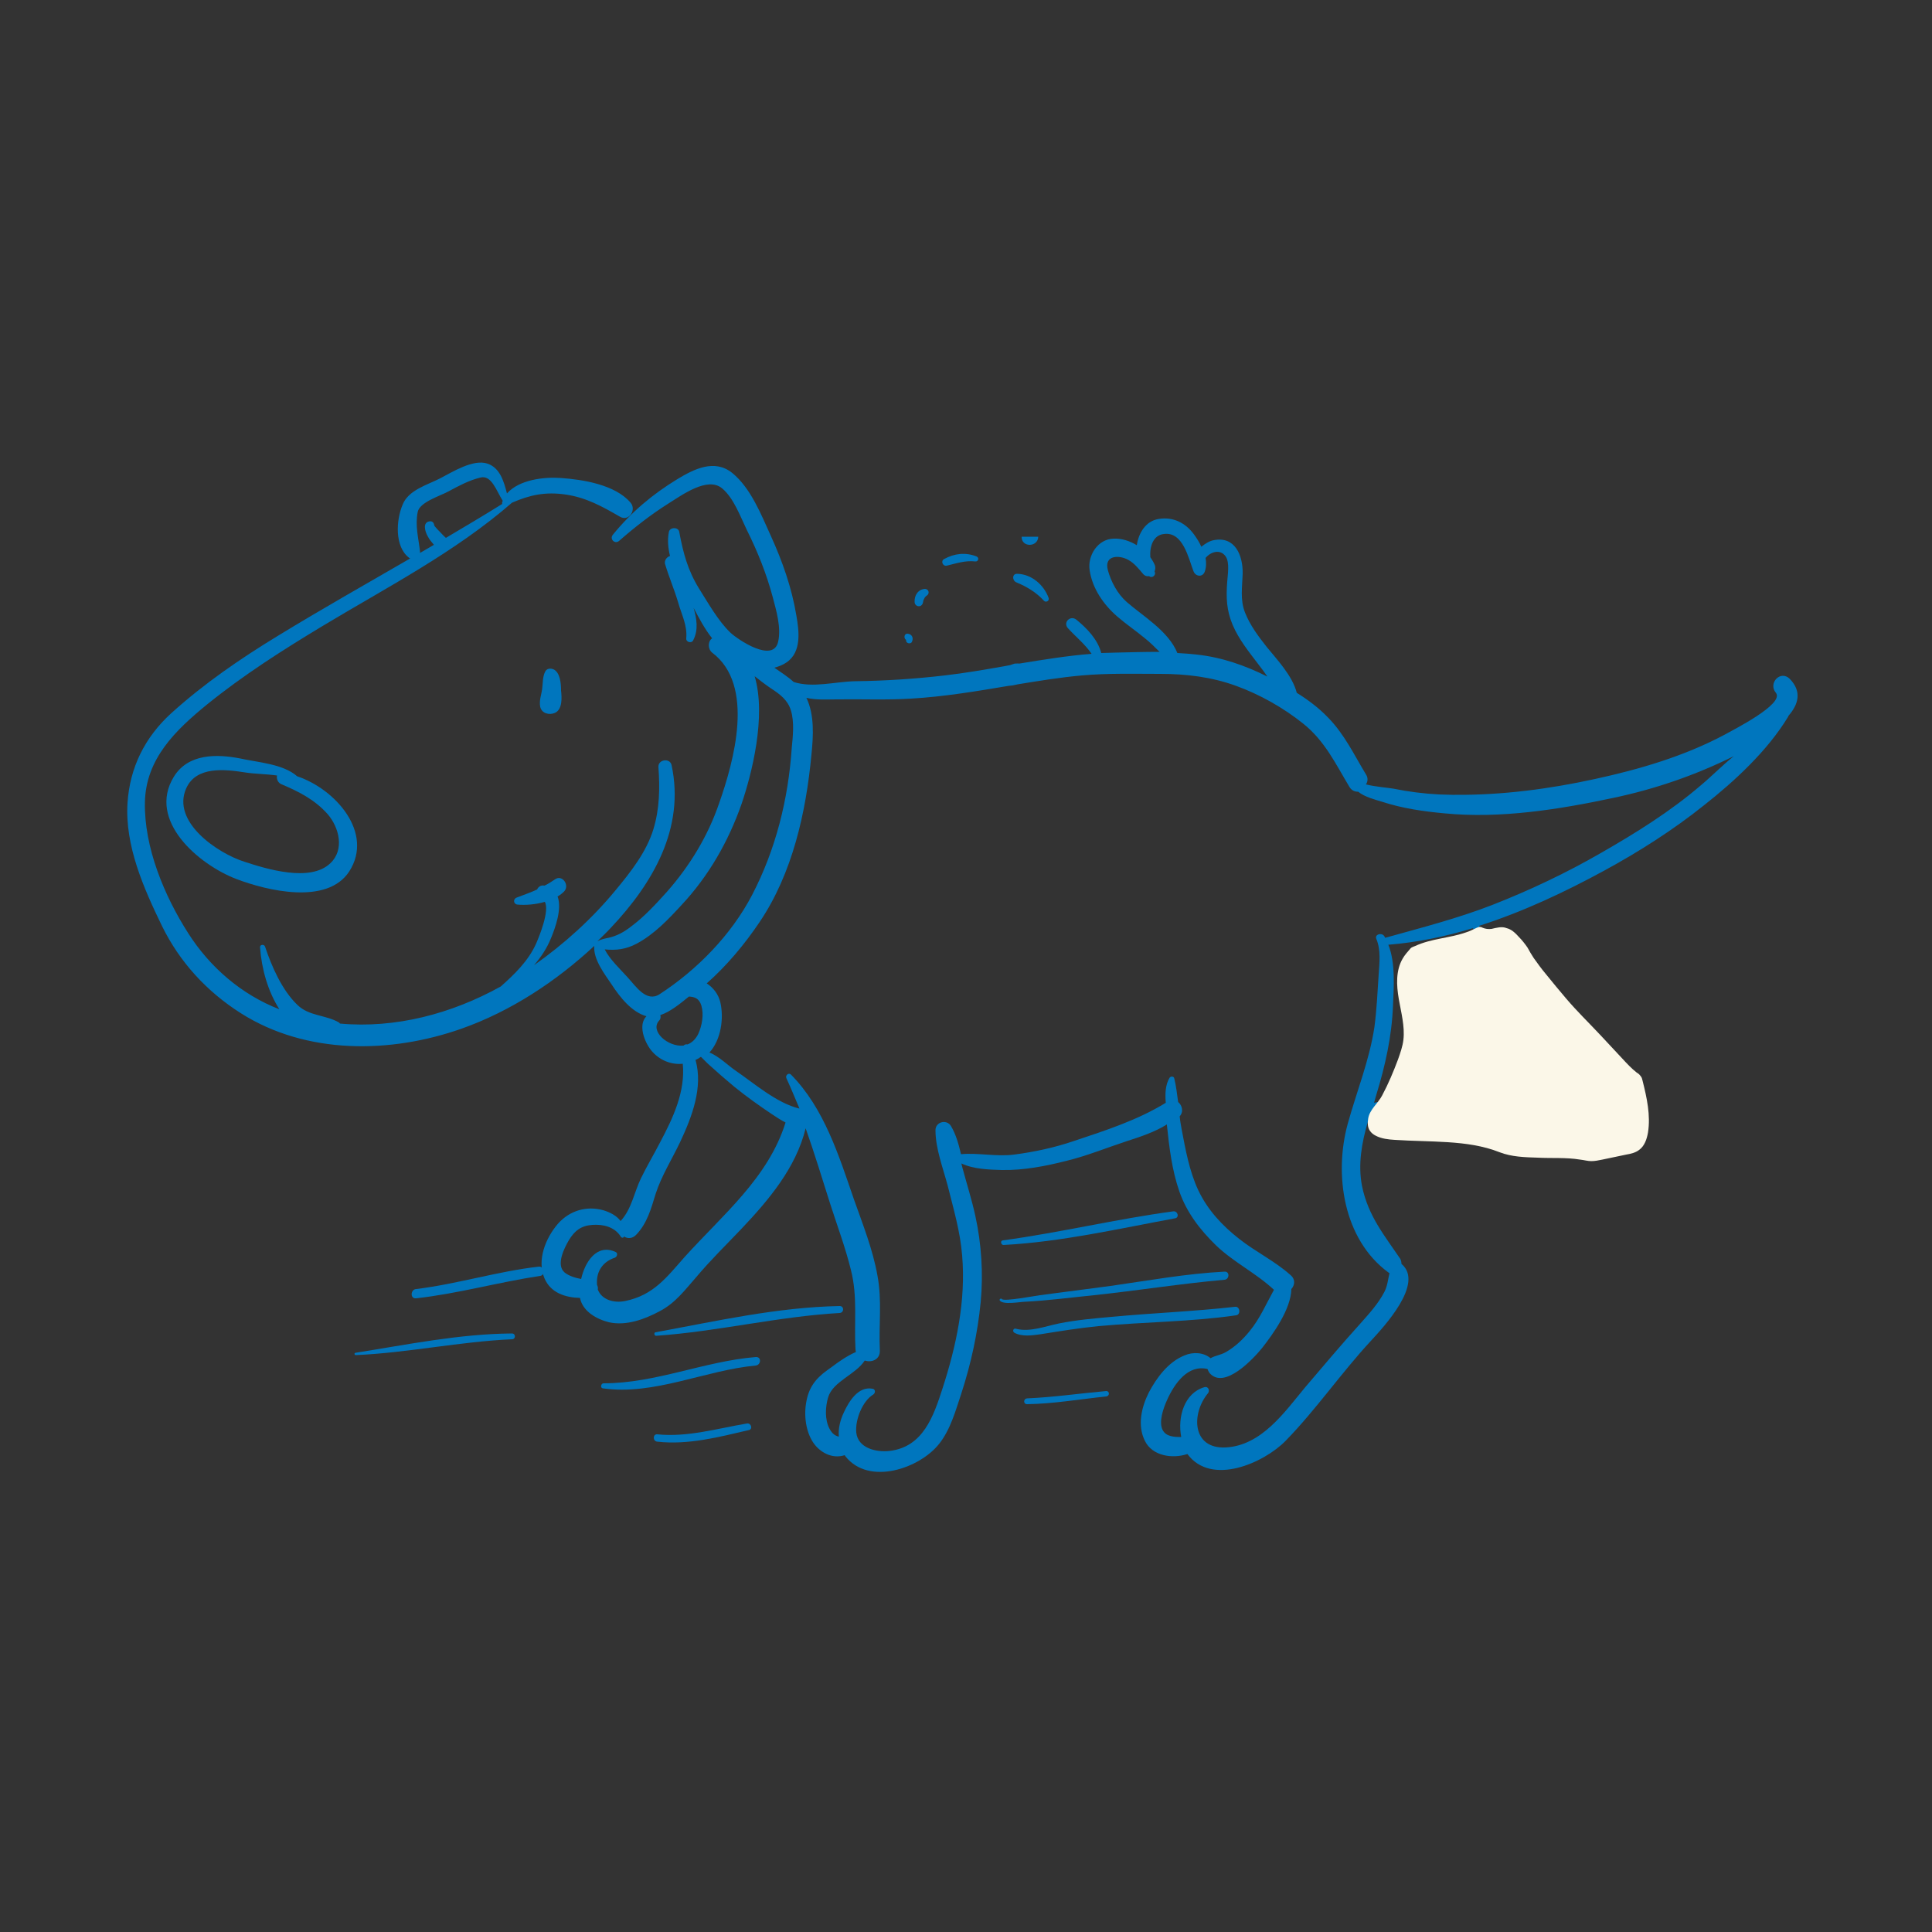 <?xml version="1.0" encoding="utf-8"?>
<!-- Generator: Adobe Illustrator 21.0.1, SVG Export Plug-In . SVG Version: 6.00 Build 0)  -->
<svg version="1.1" id="Layer_2" xmlns="http://www.w3.org/2000/svg" xmlns:xlink="http://www.w3.org/1999/xlink" x="0px" y="0px"
	 viewBox="0 0 500 500" style="enable-background:new 0 0 500 500;" xml:space="preserve">
<rect x="0" y="0" width="500" height="500" fill="#333333" stroke="none"/>
<style type="text/css">
	.st0{fill:#005BAA;}
	.st1{fill:#0076BE;}
	.st2{fill:#fbf7e8;}
</style>
<g>
	<g>
		<path class="st1" d="M62.2,196.3c-6.1-1.2-13.5-1.3-17.2,4.7c-7,11.4,6.5,22.8,16.2,26.5c7.9,3,23.5,6.8,29.2-2
			c6.4-10-3.6-21.3-13.5-24.6C73.3,197.7,66.7,197.3,62.2,196.3z M84.8,210.7c3,3.5,4.4,9.2,0.7,12.7c-5.2,5-16.5,1.5-22.3-0.4
			c-6.9-2.2-18.9-10.3-15-19c2.6-5.8,10.1-4.9,15.2-4.1c2.5,0.4,5.5,0.4,8.3,0.8c-0.2,0.8,0.2,1.8,1,2.2
			C77.4,204.9,81.4,206.9,84.8,210.7z"/>
		<path class="st1" d="M143.2,173.2c-0.8-0.3-1.7-0.2-2.1,0.6c-0.7,1.3-0.6,3.1-0.8,4.6c-0.2,1.4-0.8,2.9-0.5,4.5
			c0.4,1.8,2.4,2.2,3.8,1.6c2-0.9,1.8-4,1.6-5.8C145.2,177,145,174,143.2,173.2z"/>
		<path class="st1" d="M372.4,205.6c-3.9-0.2-7.9-0.7-11.8-1.5c-1.1-0.2-4.8-0.5-7.1-1.1c0.5-0.7,0.6-1.7,0-2.6
			c-3.1-5.1-5.5-10.3-9.8-14.7c-2.4-2.5-5.2-4.6-8.1-6.4c-1.1-4.4-5.2-8.7-7.8-11.9c-2.2-2.8-4.3-5.6-5.6-8.9
			c-1.3-3.3-0.7-6.6-0.6-10c0.1-4.8-2-9.8-7.5-8.7c-1.1,0.2-2.2,0.9-3.2,1.7c-0.5-1.2-1.2-2.2-1.9-3.2c-2.2-3-5.4-4.6-9.1-4
			c-3.3,0.5-5.2,3.5-5.7,6.8c-1.8-1.1-3.9-1.8-6-1.7c-4.1,0.1-6.8,4.4-6.2,8.2c0.7,4.7,3.6,8.9,7.2,12c2.2,1.9,4.7,3.6,7,5.5
			c1.4,1.1,2.7,2.4,3.9,3.6c-3.8,0-7.7,0.1-11.6,0.2c-1.2,0-2.3,0.1-3.5,0.1c-0.9-3.5-3.7-6.4-6.4-8.6c-1.6-1.3-3.6,0.7-2.2,2.2
			c2,2.2,4.4,4.1,6.1,6.6c-6.2,0.5-12.4,1.5-18.5,2.5c-1,0.1,0,0-0.6,0c-1,0.1-0.4-0.1-1.3,0.2c-1.3,0.4,0.4,0-2.1,0.5
			c-5.1,0.9-10.3,1.8-15.5,2.4c-7.7,0.9-15.4,1.4-23.2,1.5c-5.2,0.1-10.9,1.8-15.9,0.2c-1.5-1.4-3.3-2.5-5-3.7
			c1.1-0.3,2.2-0.7,3.2-1.4c3.9-2.7,3.2-8.1,2.5-12.1c-1.2-7.2-3.6-14-6.6-20.6c-2.5-5.5-5.2-12.4-10-16.3c-4.6-3.7-9.9-1-14.2,1.6
			c-6.4,3.9-11.9,8.5-16.7,14.4c-0.9,1.1,0.5,2.5,1.6,1.6c4-3.5,8.2-6.8,12.8-9.7c3.4-2.1,10.1-7.1,13.9-3.9c3,2.5,4.7,7.3,6.4,10.8
			c2.8,5.6,5.1,11.4,6.7,17.4c0.9,3.4,2.2,7.8,1.4,11.4c-1.2,5.8-10.5-0.5-12.4-2.3c-3.2-3.1-5.7-7.6-8.1-11.4
			c-2.9-4.7-4.1-9.2-5.1-14.6c-0.2-1.4-2.5-1.3-2.7,0c-0.4,2.1-0.2,4.1,0.3,6.2c-0.8,0.2-1.5,1.1-1.3,2c1,3.4,2.4,6.6,3.4,10
			c0.9,3.2,2.4,5.9,2.1,9.3c-0.1,1,1.4,1.4,1.8,0.5c1.4-2.7,0.9-5.6,0.1-8.4c1.4,2.7,2.9,5.5,4.8,7.9c-1.1,0.7-1.2,2.7,0,3.7
			c11.2,8.4,5.6,28.2,1.8,39c-2.9,8.5-7.6,16.2-13.5,22.9c-2.9,3.2-5.8,6.4-9.3,9c-1.8,1.4-3.6,2.4-5.8,2.9c-1,0.2-2,0.4-2.9,0.9
			c1.1-1.1,2.3-2.2,3.4-3.4c11-11.6,19.3-25.9,15.8-42.2c-0.4-1.9-3.5-1.5-3.4,0.5c0.4,5.5,0.3,10.8-1.3,16.1
			c-1.8,5.9-5.9,11.1-9.8,15.8c-6.1,7.4-13.3,13.9-21.1,19.4c1.8-2.1,3.3-4.3,4.4-7c1.1-2.7,2.9-7.6,1.7-10.8
			c0.7-0.4,1.2-0.8,1.7-1.3c1.5-1.6-0.5-4.5-2.4-3.1c-0.9,0.6-1.8,1.2-2.7,1.6c-0.9-0.2-1.6,0.3-1.9,1c-1.7,0.8-3.5,1.4-5.3,2.1
			c-1,0.4-0.8,1.7,0.2,1.8c2,0.2,4.7,0,7.1-0.7c1.3,2.3-1.5,9.1-2.3,10.9c-2,4.4-5.5,7.8-9.1,11c-12.8,7.1-27.3,10.9-41.6,9.6
			c-0.1-0.1-0.2-0.2-0.3-0.3c-3.5-2-7.7-1.6-10.7-4.5c-4-3.8-6.7-10-8.4-15.1c-0.2-0.7-1.4-0.6-1.3,0.2c0.4,5.5,2,11.3,5,16
			c-9.8-3.8-18-10.9-23.6-19.7c-6.2-9.7-11.4-22.2-11.2-33.8c0.2-11.3,7.9-18.7,16.1-25.4c9.4-7.6,19.6-14.1,29.9-20.3
			c16.6-10,34.3-19.1,49-31.9c4.6-2,8.6-2.9,14-2.1c5.3,0.8,9.4,3.1,13.9,5.7c2.3,1.4,4.4-1.7,2.8-3.6c-4-4.7-12.4-6-18.1-6.4
			c-4.3-0.3-10.7,0.4-13.9,4c-0.8-3.1-1.8-6.6-5-7.7c-3.7-1.3-9.2,2.2-12.3,3.8c-3.3,1.7-8.2,3-9.7,6.8c-1.7,4-2.1,10.8,1.6,13.7
			c0.1,0.1,0.2,0.2,0.4,0.2c-11.4,6.6-22.9,13.1-34.2,20c-9.7,5.9-19.2,12.4-27.7,20.1c-6.8,6.2-10.7,14-11.3,23.2
			c-0.7,11.1,4.2,22.1,8.9,31.8c4.6,9.4,11.6,17,20.4,22.6c17,10.8,38.8,10.5,57.2,4c12.7-4.5,24.4-12.2,34.3-21.4
			c-0.3,3.5,2.7,7.3,4.5,10c2.1,3.2,5.1,7.1,9,8.2c-2.2,2.2-0.6,6.5,1.2,8.8c2.1,2.6,5.2,3.8,8.2,3.5c0.7,7.2-2.5,14-5.9,20.4
			c-1.6,3.1-3.4,6.1-4.9,9.2c-1.8,3.7-2.4,7.9-5.2,11c0,0-0.1,0.1-0.1,0.1c-1-1.4-2.8-2.3-4.5-2.8c-4.3-1.2-8.7,0.1-11.7,3.5
			c-3.2,3.7-5.5,9.4-3.5,14.1c1.6,3.8,5.4,5,9.2,5.1c0.7,3.5,4.3,5.5,7.5,6.3c4.5,1,9.3-0.8,13.2-2.9c4-2.1,6.5-5.5,9.4-8.8
			c3.7-4.4,7.8-8.4,11.7-12.5c7.1-7.5,14.1-15.8,16.6-26c0,0,0,0,0,0c2.3,6.5,4.3,13.1,6.4,19.7c1.8,5.6,3.9,11.2,5.3,16.9
			c1.8,7,0.8,13.6,1.2,20.6c0,0.3,0.1,0.5,0.1,0.7c-0.7,0.3-1.5,0.7-1.8,0.9c-2,1.1-3.8,2.5-5.6,3.8c-3.2,2.3-4.9,4.7-5.5,8.6
			c-0.6,3.7,0.1,8.4,2.7,11.2c2.1,2.2,4.8,3,7.3,2.2c0.1,0.1,0.1,0.2,0.2,0.3c6.1,7.7,19.3,3.1,24.3-3.3c2.9-3.7,4.2-8.5,5.7-13
			c2.5-7.7,4.2-15.5,5-23.6c0.7-7.5,0.2-15.1-1.4-22.4c-0.9-4.1-2.2-8.2-3.3-12.3c-0.1-0.4-0.2-0.8-0.3-1.2
			c3.2,1.5,7.2,1.6,10.5,1.7c5.6,0.1,11.3-1,16.8-2.4c5.3-1.3,10.4-3.4,15.6-5.1c3.4-1.1,7.1-2.3,10.3-4.3c0,0.1,0,0.2,0,0.2
			c0.6,5.8,1.3,11.6,3.2,17.1c1.9,5.5,5.4,10,9.5,14c4.6,4.4,10.4,7.2,15,11.5c-2,3.6-3.6,7.4-6.3,10.7c-1.7,2.1-3.7,4-6.1,5.4
			c-1.4,0.8-2.8,0.9-4,1.6c-1.8-1.5-4.5-1.7-6.8-0.7c-4.2,1.7-7.2,5.8-9.2,9.6c-1.9,3.8-3,8.5-1,12.5c1.9,3.9,7.1,4.7,11,3.4
			c6.2,8.4,19.8,2.3,25.4-3.4c7.9-8.1,14.4-17.6,22.1-25.9c3.3-3.6,13.9-14.9,7.9-19.9c0-0.4-0.1-0.9-0.3-1.3
			c-4.2-6.2-8.3-11.1-9.9-18.8c-1.1-5.6-0.1-11.2,1.5-16.7c0.3,0,0.7,0,1.1-0.2c0.7-0.7,1.4-0.7,2.1-0.2c0.7,0.9,2.3,0.7,3,0
			c3.2-3.1,6.2-6.5,9.6-9.5c5.2-4.6,10.1-5.5,16.5-2.5c10.1,4.9,18.9,12.2,29.5,16.2c2,0.7,3.1-1.6,2.4-3.1c-4-9-13-14.5-18.7-22.3
			c-3.4-4.6-6.4-9.5-9.2-14.5c-1.4-2.5-2.7-5.1-4-7.7c-0.9-1.8-2.7-4.6-3.5-6.9c11.3-3.6,22.3-8.8,32.4-14.3
			c9-4.9,17.8-10.5,25.8-16.9c8-6.3,16.4-14.1,21.7-22.8c0.1-0.1,0.1-0.3,0.2-0.4c2.5-2.9,3.5-6.2,0.3-9.5c-2.4-2.4-5.7,1.1-3.6,3.6
			c2.3,2.9-11.1,9.6-13.2,10.8c-10.5,5.6-22.1,9-33.6,11.5c-11.9,2.6-24.1,4.2-36.3,4.1c-0.2,0-0.4,0-0.6,0 M108.7,142.7
			c-0.4-3.5-1.3-6.6-0.6-10.2c0.5-2.6,6-4.2,8.1-5.4c2.6-1.4,5.2-2.8,8.1-3.5c2.9-0.8,4.2,3.5,5.8,6c0,0.1-0.1,0.2-0.1,0.3
			c-0.1,0.2-0.1,0.4,0,0.5c-4.8,3-9.7,5.9-14.6,8.8c-0.6-0.5-1.1-1.1-1.6-1.6c-0.4-0.4-0.8-0.8-1.2-1.3c-0.2-0.2-0.2-0.3-0.3-0.7
			c-0.1-0.4-0.5-0.7-0.9-0.7c-2.2,0.1-1.4,2.7-0.7,3.9c0.4,0.8,1,1.5,1.6,2.2c-1.2,0.7-2.4,1.4-3.6,2.1
			C108.7,143,108.7,142.8,108.7,142.7z M291.6,155.8c-2.4-2.1-4.1-5.3-4.9-8.3c-1-3.9,3-3.9,5.3-2.6c1.5,0.8,2.7,2.3,3.8,3.6
			c0.5,0.6,1.1,0.7,1.6,0.6c0,0,0.1,0,0.1,0.1c0.8,0.5,1.8-0.5,1.3-1.3c0.2-0.5,0.3-1.2,0-1.8c-0.3-0.7-0.7-1.3-1.1-1.9
			c-0.2-2.7,0.7-5.7,3.5-6c5-0.7,6.4,6.4,7.7,9.7c0.6,1.4,2.4,1.5,2.9,0c0.4-1.1,0.4-2.4,0.2-3.5c1.3-1.6,3.8-2.4,5.2-0.4
			c1.1,1.6,0.5,4.8,0.4,6.6c-0.3,4-0.2,7.3,1.4,11.1c1.6,3.8,4.3,7.1,6.8,10.4c0.8,1,1.5,2,2.2,3c-5.8-2.9-11.8-5-18.3-5.7
			c-1.7-0.2-3.3-0.3-5-0.4C302.4,163.3,295.7,159.4,291.6,155.8z M162.4,252.9c-1.8-2-4.6-4.6-5.9-7.2c2.9,0.3,5.5,0,8.3-1.5
			c4.5-2.4,8.2-6.3,11.6-10c7-7.5,12.1-16.4,15.5-26.1c2.6-7.6,6.5-22.7,3.4-33.1c1.4,1.1,2.8,2.2,4.3,3.2c2.3,1.5,4.3,3,5.1,5.7
			c0.9,3,0.5,6.6,0.2,9.7c-0.9,13.2-4.1,26.2-10.3,38.1c-5.4,10.3-14.2,19.3-23.9,25.6C167.3,259.5,164.6,255.3,162.4,252.9z
			 M170.6,264.1c0.4-0.4,0.4-0.9,0.3-1.4c2.5-0.8,5.2-3,7.4-4.8c1.4,0.1,2.6,0.4,3.2,2.3c0.7,2.3,0.2,5.2-0.8,7.4
			c-0.7,1.4-1.7,2.3-2.8,2.7c-0.3-0.1-0.7,0-1,0.3C172.8,271,168.1,266.8,170.6,264.1z M177.1,325.4c-4.6,5.2-8,9.8-15.3,11.3
			c-2.9,0.6-6.1-0.3-7.1-3c0.1-0.4,0-0.8-0.2-1.2c0-0.1,0-0.1,0-0.2c-0.2-3.4,1.6-5.8,4.6-6.8c0.6-0.2,0.9-1.2,0.2-1.5
			c-4.8-2.2-7.9,2.5-8.9,7c-1.6-0.3-3.2-0.8-4.3-1.7c-2.3-2,0-6.4,1.1-8.3c1.5-2.5,3.2-3.8,6.1-4c2.8-0.2,5.8,0.5,7.4,3.1
			c0.2,0.3,0.7,0.3,0.8-0.1c0,0,0,0,0,0c0.9,0.6,2.1,0.6,3.1-0.4c2.9-3,3.9-6.8,5.1-10.7c1.5-4.6,4.2-8.9,6.3-13.3
			c3.1-6.6,6-14.2,4-21.3c0.5-0.2,1-0.5,1.4-0.8c0.6,0.6,1.1,1.1,1.7,1.7c2.3,2.1,4.6,4.1,7,6.1c3.1,2.5,6.3,4.8,9.6,7
			c1.2,0.8,2.4,1.6,3.6,2.2C198.8,304.9,186.9,314.5,177.1,325.4z M382.1,242.3c0.9,2.8,2,5.6,3.2,8.3c2.5,5.7,5.6,11.2,8.9,16.5
			c2.8,4.5,6,8.4,9.7,12.2c2.5,2.6,5.1,5.1,7.3,8c-4.2-2.2-8.1-4.7-12.2-7.2c-5.3-3.2-11-7-17.1-8.3c-9.5-2.1-17.1,7.5-23.2,13.7
			c-1-0.4-2-0.4-3.1-0.1c0.2-0.7,0.4-1.4,0.6-2.1c2.3-7.5,4-15.1,4.3-23c0.2-4.6,0.7-11.1-1.2-15.8c7.4-0.6,14.7-2.1,21.9-4.3
			C381.6,241,382,241.7,382.1,242.3z M440.1,203.3c-7.8,6.7-16.8,12.3-25.7,17.4c-9,5.2-18.5,9.7-28.2,13.5
			c-9,3.5-18.4,5.9-27.7,8.5c-0.1-0.2-0.2-0.3-0.3-0.5c-0.7-0.9-2.5-0.4-2,0.8c1.2,2.9,0.8,6.1,0.6,9.2c-0.3,4.5-0.5,9-1.1,13.6
			c-1.3,8.6-4.6,16.7-6.9,25c-3.6,13.1-1.2,29.9,10.5,38.5c0.1,0.1,0.2,0.1,0.3,0.2c-0.4,1.6-0.5,3.2-1.3,4.8
			c-1.6,3.1-4,5.7-6.3,8.3c-4.9,5.4-9.5,10.9-14.2,16.4c-5.4,6.5-11.3,15.1-20.6,15.6c-8.8,0.4-8.9-8.8-4.6-14
			c0.6-0.7,0.1-1.9-0.9-1.6c-5.2,1.5-7,7.7-6,12.9c-1.9,0-3.9-0.1-4.8-1.8c-1.1-2.1,0.2-5.7,1.1-7.7c2-4.5,5.5-9.3,10.5-8.1
			c0.1,0.3,0.3,0.7,0.5,1c3.8,4.5,11.4-3.7,13.6-6.4c2.9-3.7,7.5-10.1,7.6-15.3c0.9-1,1.1-2.5-0.2-3.6c-4-3.6-9-6-13.2-9.3
			c-4.5-3.5-8.3-7.6-10.7-12.7c-2.3-4.9-3.3-10.5-4.3-15.8c-0.2-1.1-0.4-2.2-0.5-3.3c1.1-1.2,0.6-2.9-0.4-3.7
			c-0.3-2.1-0.5-4.1-1-6.1c-0.1-0.6-0.9-0.6-1.2-0.2c-1.1,1.8-1.2,4.1-1,6.5c-7.3,4.5-15.7,7.2-23.8,9.9c-5,1.7-10.1,2.8-15.4,3.5
			c-4.6,0.6-9.3-0.5-13.8-0.1c-0.6-2.6-1.3-5.1-2.6-7.3c-1.1-1.8-4-1.1-4,1.1c0,4.8,2,9.9,3.2,14.5c1.5,6,3.2,11.7,3.7,17.9
			c1,11.7-1.5,23.4-5.1,34.5c-2.3,7.1-5,15.1-13.7,16.1c-3.4,0.4-8.2-0.7-8.6-4.8c-0.3-3.3,1.6-8.1,4.4-9.8c0.6-0.4,0.6-1.4-0.2-1.5
			c-3.7-0.7-6.1,3.3-7.4,6.1c-1,2.1-1.5,4.3-1.3,6.3c-0.9-0.2-1.7-0.7-2.4-2c-1.3-2.4-1.1-5.7-0.4-8.1c1.2-4.2,7.1-5.9,9.5-9.6
			c1.7,0.6,4-0.2,3.9-2.6c-0.3-6.6,0.6-12.8-0.6-19.3c-1.2-6.8-3.8-13.3-6.1-19.8c-3.9-11.3-7.7-23.6-16.3-32.3
			c-0.6-0.6-1.5,0.2-1.2,0.9c1.2,2.6,2.3,5.3,3.4,7.9c-5.9-1.4-11.8-6.6-16.5-9.8c-1.8-1.2-4.4-3.8-6.8-4.7c3-3.3,3.8-8.9,2.8-13.1
			c-0.5-2-1.8-3.7-3.5-4.8c5.2-4.6,9.8-10.1,13.7-15.9c8.5-12.6,12-28.4,13.4-43.3c0.5-4.9,0.8-10.3-1.3-14.7
			c2.5,0.6,5.4,0.4,7.8,0.4c6.4-0.1,12.8,0.2,19.3-0.2c8.5-0.5,16.9-1.9,25.2-3.3c1.1-0.1,1.1-0.1,2.4-0.4c5.5-0.9,11-1.8,16.6-2.3
			c6.7-0.6,13.6-0.4,20.3-0.4c6.7,0,13.3,0.8,19.6,3.1c6.1,2.2,12.3,5.7,17.4,9.8c5.6,4.5,8.3,10.3,11.9,16.3c0.6,1,1.4,1.3,2.3,1.3
			c1.7,1.4,4.6,2.1,6.2,2.6c5.2,1.7,10.7,2.5,16.2,3c14.4,1.4,29.5-1,43.6-4c10.9-2.3,21.3-5.9,31.2-10.8
			C445.8,198,443.1,200.8,440.1,203.3z"/>
		<path class="st1" d="M263,150.7c2.7,1.1,5.2,2.6,7.2,4.8c0.5,0.5,1.4,0,1.2-0.7c-1.2-3.4-4.4-6.2-8.1-6.3
			C261.9,148.4,261.9,150.2,263,150.7z"/>
		<path class="st1" d="M244.3,144.7c-0.9,0.5-0.3,1.9,0.7,1.7c2.5-0.6,4.8-1.4,7.4-1.1c0.8,0.1,1.1-1,0.3-1.3
			C249.9,142.9,247,143.2,244.3,144.7z"/>
		<path class="st1" d="M239.4,152.4c-1.8,0.1-2.8,1.7-2.7,3.4c0,0.6,0.5,1.1,1.1,1.1c0.6,0,1-0.5,1.1-1.1c0-0.4,0.2-0.7,0.3-0.9
			c0.1-0.3,0.4-0.6,0.7-0.8c0.3-0.2,0.5-0.6,0.4-1C240.2,152.7,239.8,152.4,239.4,152.4z"/>
		<path class="st1" d="M236,166.1c0.5-1,0-2-1.1-2.1c-0.9-0.1-1.1,1.2-0.4,1.6c0,0,0,0.1,0,0.1C234.4,166.5,235.7,166.8,236,166.1z"
			/>
		<path class="st1" d="M264.4,138.9c-0.1,2.8,4.2,2.8,4.3,0"/>
	</g>
	<path class="st2" d="M386,240.4c-0.8,0.1-1.6,0-2.3-0.3c-0.2-0.1-0.4-0.2-0.7-0.2c-0.3,0-0.6,0.1-0.8,0.2c-0.9,0.4-1.8,0.9-2.8,1.2
		c-4.3,1.5-9,1.6-13.1,3.5c-0.4,0.2-1,0.3-1.3,0.7c-0.7,0.8-1.5,1.7-2,2.6c-1.8,3.1-1.6,6.9-1,10.4c0.6,3.5,1.6,7.1,1.2,10.6
		c-0.2,1.7-0.8,3.4-1.4,5.1c-1.2,3.2-2.5,6.3-4.1,9.3c-1.1,2.1-3.2,3.6-3.6,5.9c-0.2,1.1-0.2,2.3,0.4,3.2c0.4,0.6,0.9,1,1.5,1.3
		c1.5,0.8,3.3,1,5,1.1c4.6,0.3,9.1,0.3,13.7,0.6c4.6,0.3,9.1,0.9,13.4,2.6c3.1,1.2,6.5,1.3,9.8,1.4c3.7,0.2,7.4-0.1,11,0.5
		c1,0.1,2,0.4,2.9,0.4c1,0,1.9-0.2,2.9-0.4c2.1-0.4,4.1-0.9,6.2-1.3c1.2-0.2,2.4-0.5,3.3-1.2c1.4-1,2-2.8,2.3-4.5
		c0.7-4.5-0.3-9-1.4-13.4c-0.1-0.4-0.2-0.9-0.5-1.2c-0.3-0.4-0.6-0.7-1-0.9c-1.4-1.1-2.6-2.4-3.8-3.7c-1.9-2-3.7-4-5.6-6
		c-3-3.2-6.1-6.2-8.9-9.5c-1.8-2.1-3.6-4.3-5.3-6.4c-1.1-1.3-2.1-2.7-3.1-4.1c-0.6-0.9-1.1-1.8-1.6-2.7c-0.7-1-1.4-1.9-2.2-2.7
		c-0.9-1-1.9-2-3.2-2.3C388.7,239.7,387.3,240.1,386,240.4z"/>
</g>
<path class="st1" d="M262.5,344.9c2,1.1,4.6,0.7,6.8,0.4c5-0.8,9.9-1.6,15-2.1c11.9-1.1,23.8-1.1,35.6-2.8c1.3-0.2,1-2.4-0.3-2.2
	c-10.6,1.2-21.3,1.6-31.9,2.6c-4.5,0.4-9.1,0.8-13.6,1.7c-3.5,0.7-7.5,2.3-11.1,1.4C262.3,343.6,261.9,344.5,262.5,344.9z"/>
<path class="st1" d="M269.1,335.2c-0.9,0.1-9.3,1.7-9.8,1c-0.2-0.3-0.7,0-0.6,0.3c0.7,1.3,5.4,0.4,6.4,0.4c6-0.3,12-1.1,18-1.7
	c11.3-1.2,22.5-3,33.8-4c1.3-0.1,1.4-2.2,0-2.1c-9.8,0.5-19.7,2.3-29.5,3.7C281.4,333.6,275.3,334.4,269.1,335.2z"/>
<path class="st1" d="M259.7,322.2c15-0.8,29.7-4.2,44.4-6.9c1.2-0.2,0.7-2-0.5-1.8c-14.8,2-29.3,5.5-44,7.5
	C258.8,321,259,322.2,259.7,322.2z"/>
<path class="st1" d="M265.8,363.4c6.9-0.1,13.7-1.3,20.5-2c0.9-0.1,0.9-1.4,0-1.4c-6.8,0.6-13.6,1.6-20.5,1.9
	C264.8,362,264.8,363.4,265.8,363.4z"/>
<path class="st1" d="M132.5,345.1c-13.6,0.1-27.2,2.9-40.5,5c-0.4,0.1-0.3,0.6,0.1,0.6c13.5-0.6,26.9-3.5,40.4-4.1
	C133.5,346.6,133.5,345.1,132.5,345.1z"/>
<path class="st1" d="M169.8,345.7c15.9-1.1,31.6-5,47.5-5.9c1.2-0.1,1.2-1.8,0-1.8c-16.1,0.3-31.9,3.9-47.7,6.8
	C169.2,344.9,169.3,345.7,169.8,345.7z"/>
<path class="st1" d="M195.6,351.2c-13.4,1.1-25.9,6.8-39.4,6.8c-0.7,0-0.9,1.2-0.2,1.3c13.3,1.9,26.5-4.7,39.6-5.9
	C197,353.2,197.1,351.1,195.6,351.2z"/>
<path class="st1" d="M193.3,368.4c-7.7,1.3-15.4,3.6-23.2,2.8c-1.2-0.1-1.2,1.8,0,1.9c8,0.9,16-1.2,23.7-3
	C194.9,369.9,194.4,368.2,193.3,368.4z"/>
<path class="st1" d="M107.7,336c10.8-1.2,21.4-4.2,32.1-5.8c1.4-0.2,1-2.5-0.3-2.4c-10.7,1.2-21.1,4.5-31.8,5.8
	C106.2,333.7,106.1,336.2,107.7,336z"/>
</svg>
